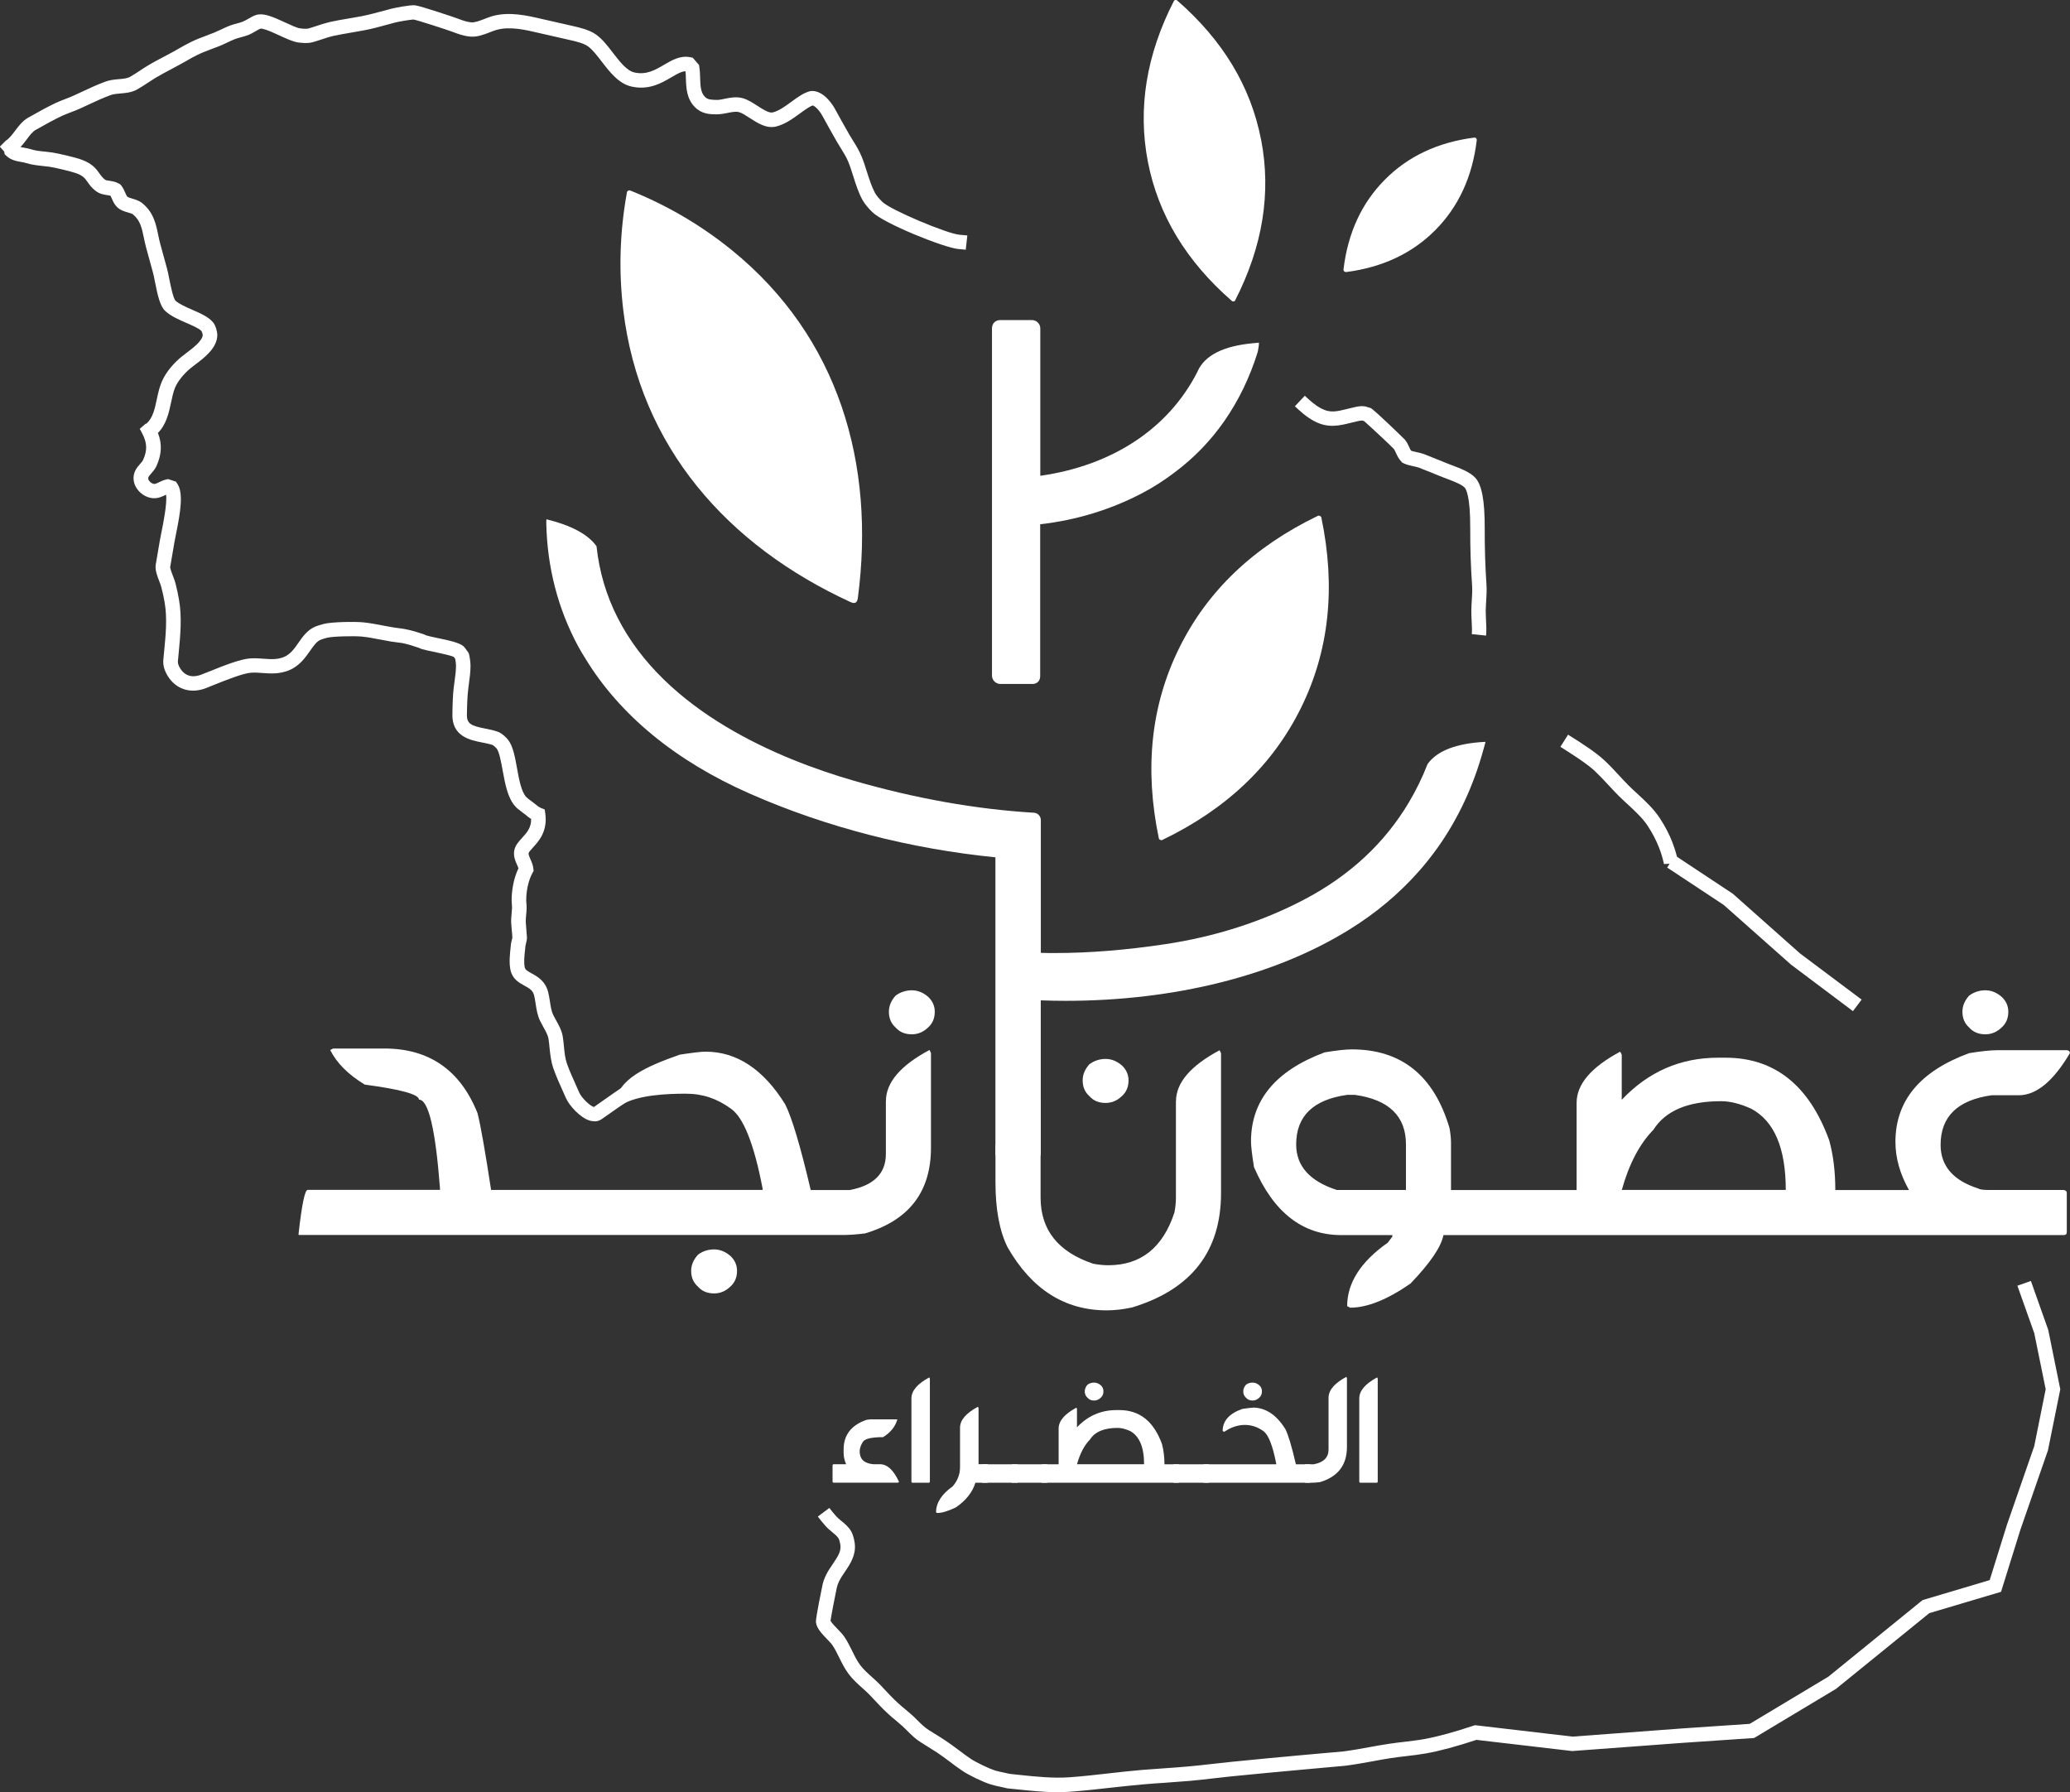 <?xml version="1.0" encoding="UTF-8"?>
<svg id="Layer_1" data-name="Layer 1" xmlns="http://www.w3.org/2000/svg" viewBox="0 0 355.62 307.86">
  <rect x="0" y="0" width="355.62" height="307.86" fill="#333333" stroke="none"/>
  <defs>
    <style>
      .cls-1 {
        fill: #fff;
      }
    </style>
  </defs>
  <path class="cls-1" d="M216.66,24.01c1.76,9.14.27,18.34-4.48,27.62,0,.04-.03.07-.08.09-.05.02-.09.03-.14.05-.08.01-.14.01-.19,0-.04,0-.08-.01-.11-.05-7.87-6.84-12.69-14.82-14.46-23.95-1.76-9.14-.27-18.35,4.48-27.62.02-.04.05-.07.08-.09.04-.03.08-.04.13-.05.08-.01.14-.02.19-.01.05,0,.08.02.12.05,7.87,6.84,12.69,14.82,14.45,23.96"/>
  <path class="cls-1" d="M237.91,30.87c3.97-4.01,9.08-6.42,15.33-7.23.14-.02.25.01.34.1.1.1.14.22.12.36-.75,6.25-3.12,11.39-7.09,15.4-3.97,4.01-9.09,6.42-15.33,7.23-.14.01-.26-.03-.35-.12-.1-.09-.13-.21-.12-.34.75-6.26,3.12-11.39,7.1-15.4"/>
  <path class="cls-1" d="M146.99,103.51c-.21.12-.51.08-.9-.1-21.1-9.7-36.17-26.65-39.01-50.11-.82-6.79-.6-13.57.64-20.33.01-.08.08-.14.22-.22.12-.06.21-.08.27-.05,6.39,2.56,12.24,5.99,17.54,10.29,18.34,14.9,24.66,36.67,21.63,59.71-.06.43-.19.7-.39.81"/>
  <path class="cls-1" d="M226.79,88.65s.09.06.14.1c.04.03.06.08.07.13,2.51,12,1.35,22.91-3.5,32.73-4.85,9.81-12.79,17.38-23.85,22.69-.05.03-.1.03-.14.02-.06,0-.13-.03-.21-.07-.05-.02-.1-.05-.14-.1-.04-.03-.06-.08-.07-.12-2.51-12-1.35-22.91,3.5-32.73,4.85-9.82,12.79-17.38,23.84-22.7.04-.03.09-.03.14-.02.05,0,.12.03.21.07"/>
  <path class="cls-1" d="M93.85,89.84c.15,7.65,2.02,14.76,5.47,21.17.39.72.82,1.43,1.26,2.13,5.86,9.62,15.43,17.57,28.3,23.22,13.16,5.79,27.66,9.46,42.13,10.91v50.81c0,.66.54,1.19,1.19,1.19h5.41c.69,0,1.19-.49,1.19-1.17v-26.26c1.42.05,2.85.08,4.29.08,18.7,0,36-4.34,48.72-12.24,4.58-2.83,8.55-6.17,11.91-9.97,1.15-1.29,2.21-2.64,3.21-4.03,3.53-4.95,6.17-10.58,7.9-16.85.11-.41.23-.81.34-1.22.01-.06,0-.12,0-.18-4.97.26-8.27,1.53-9.91,3.8-.91,2.33-1.99,4.54-3.23,6.62-4.15,6.98-10.15,12.56-17.95,16.66-7.25,3.81-15.3,6.39-23.9,7.68-6.71,1.01-13.07,1.52-18.89,1.52-.84,0-1.66,0-2.48-.03v-22.81c0-.67-.53-1.23-1.19-1.26-10-.6-20.42-2.46-30.97-5.51-12.83-3.71-32.4-11.83-40.59-28.08-1.84-3.64-3.1-7.69-3.58-12.19-1.45-2.05-4.39-3.6-8.61-4.63"/>
  <path class="cls-1" d="M216.25,59.44c0-.14.04-.58.04-.58-.35.03-.71.07-1.04.1-5.05.47-8.22,2.05-9.48,4.76,0,0,0,.01,0,.02l-.09.19c-4.94,9.66-14.54,16.04-26.96,17.8v-25.32c0-.79-.65-1.43-1.44-1.43h-5.42c-.86,0-1.44.58-1.44,1.44v59.62c0,.8.65,1.45,1.45,1.45h5.52c.77,0,1.31-.54,1.31-1.32v-26.11c6.2-.71,12.08-2.5,17.49-5.33,2.02-1.05,3.86-2.26,5.61-3.58,3.34-2.5,6.22-5.47,8.59-8.9,2.4-3.47,4.31-7.38,5.68-11.78,0-.03.17-.84.18-1.02"/>
  <path class="cls-1" d="M202.02,189.17v16.53c0,.82-.08,1.68-.26,2.59-1.98,6.03-5.76,9.05-11.36,9.05-.82,0-1.68-.09-2.59-.26-6.03-2.02-9.04-5.81-9.04-11.37v-16.53l-.26-.51c-5,2.67-7.49,5.6-7.49,8.78v5.68c0,4.6.69,8.31,2.07,11.11,4.14,7.23,9.82,10.85,17.05,10.85,1.38,0,2.84-.17,4.39-.51,10.16-3.1,15.24-9.65,15.24-19.63v-24.03l-.25-.51c-5,2.67-7.49,5.6-7.49,8.78"/>
  <path class="cls-1" d="M189.94,189.46c1.04,0,1.96-.38,2.78-1.16.78-.69,1.16-1.59,1.16-2.72,0-.99-.38-1.85-1.16-2.58-.86-.73-1.79-1.1-2.78-1.1s-1.96.3-2.78.91c-.78.86-1.16,1.78-1.16,2.77,0,1.13.38,2.02,1.16,2.72.69.78,1.61,1.16,2.78,1.16"/>
  <path class="cls-1" d="M354.58,204.41h-12.92c-1,0-1.59-.09-1.81-.26-4.3-1.37-6.46-3.87-6.46-7.49,0-4.86,2.93-7.71,8.78-8.52h4.65c3.01,0,5.94-2.41,8.78-7.23,0-.3-.17-.47-.51-.51h-11.89c-1.21,0-2.84.17-4.91.51-8.45,3.1-12.66,8.18-12.66,15.24,0,2.76.78,5.52,2.33,8.27h-12.66c0-3.14-.34-5.98-1.04-8.52-3.45-9.48-9.39-14.21-17.82-14.21h-1.29c-6.46,0-11.98,2.41-16.54,7.23v-7.75l-.26-.52c-4.99,2.67-7.49,5.6-7.49,8.78v14.99h-21.58v-8.08c0-.82-.09-1.67-.26-2.58-2.67-9-8.26-13.5-16.79-13.5-1.03,0-2.58.17-4.65.51-8.44,3.14-12.66,8.25-12.66,15.31,0,.78.17,2.24.51,4.39,3.36,7.8,8.36,11.69,14.99,11.69h8.78v.26l-.78,1.04c-4.65,3.27-6.98,6.91-6.98,10.91l.52.26c2.92,0,6.37-1.38,10.34-4.13,3.4-3.53,5.29-6.31,5.68-8.34h106.57c.34,0,.52-.17.52-.51v-6.72c0-.3-.18-.47-.52-.51M241.55,204.41h-11.89c-4.65-1.51-6.98-4.11-6.98-7.82,0-4.87,2.93-7.71,8.78-8.52h1.29c5.86.82,8.79,3.66,8.79,8.52v7.82ZM278.62,204.41c1.25-4.48,3.06-7.92,5.43-10.34,2.07-3.27,5.94-4.91,11.63-4.91,1.55,0,3.27.43,5.17,1.29,3.96,2.11,5.94,6.76,5.94,13.95h-28.16Z"/>
  <path class="cls-1" d="M341.08,177.67c1.04,0,1.96-.38,2.78-1.16.78-.69,1.16-1.59,1.16-2.72,0-.99-.38-1.85-1.16-2.58-.86-.73-1.79-1.1-2.78-1.1s-1.96.3-2.78.91c-.78.86-1.16,1.78-1.16,2.77,0,1.13.38,2.02,1.16,2.72.69.78,1.61,1.16,2.78,1.16"/>
  <path class="cls-1" d="M122.68,214.62c-1.03,0-1.96.3-2.77.91-.78.86-1.17,1.78-1.17,2.77,0,1.13.38,2.02,1.17,2.72.69.78,1.61,1.16,2.77,1.16,1.04,0,1.96-.38,2.78-1.16.78-.69,1.16-1.59,1.16-2.72,0-.99-.38-1.85-1.16-2.58-.86-.73-1.79-1.1-2.78-1.1"/>
  <path class="cls-1" d="M156.65,177.67c1.04,0,1.96-.38,2.78-1.16.78-.69,1.16-1.59,1.16-2.72,0-.99-.38-1.85-1.16-2.58-.86-.73-1.79-1.1-2.78-1.1s-1.96.3-2.78.91c-.78.86-1.16,1.78-1.16,2.77,0,1.13.38,2.02,1.16,2.72.69.78,1.61,1.16,2.78,1.16"/>
  <path class="cls-1" d="M152.19,189.17v9.05c0,3.36-2.07,5.42-6.2,6.2h-6.71c-1.77-7.54-3.23-12.44-4.39-14.73-3.75-6.03-8.32-9.04-13.7-9.04-.69,0-2.15.17-4.39.51-5.51,1.94-10.98,4.24-10.98,8.5l.52.26h.25c2.76-1.89,8.31-2.05,11.24-2.05s5.38.86,7.75,2.58c2.15,1.51,3.97,6.07,5.43,13.7v.25h-46.64c-1.03-6.72-1.8-11.11-2.33-13.18-2.96-7.4-8.31-11.11-16.01-11.11h-8.79l-.51.26c1.12,2.24,3.1,4.22,5.94,5.94,6.2.82,9.31,1.68,9.31,2.58,1.63,0,2.84,5.09,3.61,15.25v.25h-22.73c-.48,0-1,2.5-1.56,7.49v.26h93.66c.95,0,2.15-.09,3.62-.26,7.58-2.24,11.36-7.15,11.36-14.73v-16.28l-.25-.51c-5,2.67-7.49,5.6-7.49,8.78"/>
  <path class="cls-1" d="M224.16,67.98c.88.82,1.71,1.59,2.81,2.18,1.53.82,2.7.53,4.49.08.43-.11.88-.22,1.35-.32.47-.1,1.03-.21,1.65-.12l.14.03.89.27c.67.34,5.85,5.39,5.88,5.44.34.42.54.85.71,1.23.12.26.21.48.34.65.27.1.6.17.93.24.44.1.93.2,1.43.4l4.14,1.66c.19.08.42.16.66.25,1.29.49,2.9,1.1,3.82,2.05,1.17,1.21,1.68,3.9,1.67,8.74-.01,3.27.08,6.44.3,9.66.07.96,0,1.91-.05,2.83-.03.56-.07,1.11-.08,1.65,0,.45.03.99.05,1.53.05.95.1,1.94.01,2.75l-2.45-.25c.06-.62.01-1.5-.03-2.37-.03-.59-.06-1.17-.05-1.67,0-.59.04-1.19.08-1.79.05-.88.11-1.71.05-2.5-.23-3.29-.33-6.51-.32-9.85.02-5.55-.73-6.77-.97-7.01-.54-.55-1.97-1.09-2.92-1.45-.25-.1-.49-.19-.71-.27l-4.14-1.66c-.3-.12-.65-.19-1.02-.27-.53-.12-1.13-.24-1.71-.52l-.2-.1-.15-.16c-.49-.51-.74-1.07-.95-1.52-.12-.28-.23-.52-.37-.69-.37-.42-4.22-4.02-5.1-4.77l-.32-.09c-.2,0-.46.04-.74.1-.43.1-.84.2-1.25.3-1.91.47-3.88.97-6.25-.3-1.38-.73-2.41-1.7-3.32-2.55"/>
  <path class="cls-1" d="M318.33,173.69l-10.65-8-11.56-10.25-9.71-6.42.43-.65-.97.05c-.23-1.02-.5-1.93-.84-2.79-.49-1.28-1.15-2.52-1.98-3.8-.88-1.32-2.17-2.51-3.41-3.66-.55-.51-1.1-1.01-1.61-1.52-.58-.58-1.15-1.19-1.71-1.8-.75-.82-1.54-1.65-2.33-2.4-1.39-1.3-3.97-2.93-5.68-4.01l-.24-.15,1.32-2.09.23.15c1.9,1.19,4.5,2.83,6.05,4.3.86.8,1.67,1.67,2.46,2.53.54.58,1.08,1.17,1.64,1.73.49.49,1.01.97,1.54,1.45,1.35,1.25,2.75,2.54,3.8,4.12.94,1.43,1.67,2.82,2.22,4.26.3.78.56,1.58.78,2.44l9.59,6.35,11.54,10.25,10.58,7.93-1.48,1.97Z"/>
  <path class="cls-1" d="M181.78,307.86c-2.38,0-4.74-.25-7.04-.49l-1.59-.16c-.14-.01-.27-.04-.38-.08-.32-.08-.59-.14-.86-.19-.58-.12-1.17-.25-1.74-.43-1.27-.39-3.63-1.52-4.77-2.28-.77-.51-1.5-1.06-2.22-1.6-.75-.56-1.45-1.1-2.2-1.59-.61-.4-1.24-.79-1.86-1.17l-.94-.59c-.91-.56-1.65-1.3-2.37-2.02-.26-.26-.52-.51-.78-.76-.38-.34-.77-.67-1.17-1-.46-.38-.92-.76-1.35-1.17-.92-.85-1.77-1.76-2.59-2.64l-.39-.42c-.43-.45-.9-.88-1.4-1.32-.8-.72-1.63-1.46-2.33-2.39-.69-.92-1.17-1.9-1.64-2.85-.38-.77-.73-1.49-1.17-2.13-.16-.25-.53-.62-.88-.99-.89-.92-1.8-1.87-1.93-2.9-.1-.65,1.13-6.45,1.14-6.51.12-.54.32-1.08.6-1.65.33-.67.74-1.28,1.15-1.87.95-1.39,1.52-2.31,1.27-3.47-.05-.21-.15-.71-.27-.91-.22-.37-.65-.73-1.1-1.1-.39-.32-.8-.66-1.16-1.07-.54-.61-.96-1.13-1.31-1.6l1.98-1.48c.31.42.7.89,1.19,1.45.23.25.54.51.87.78.58.47,1.23,1.01,1.67,1.75.3.51.45,1.13.56,1.66.48,2.24-.69,3.97-1.64,5.36-.37.54-.71,1.06-.96,1.56-.2.4-.33.77-.41,1.13-.14.63-.95,4.75-1.08,5.69.16.34.86,1.06,1.24,1.45.44.46.86.89,1.14,1.31.54.8.95,1.63,1.35,2.44.43.88.84,1.72,1.39,2.44.55.73,1.26,1.37,2.01,2.04.51.47,1.05.94,1.55,1.47l.39.43c.83.89,1.62,1.72,2.48,2.52.4.37.82.72,1.25,1.07.43.36.85.71,1.26,1.08.29.26.56.54.84.82.66.65,1.28,1.26,1.96,1.69l.93.58c.65.4,1.29.8,1.91,1.21.81.54,1.58,1.11,2.33,1.67.71.54,1.39,1.05,2.1,1.52.94.62,3.1,1.65,4.12,1.98.47.14.99.25,1.53.36.3.06.59.12.88.19l.13.03,1.58.17c2.88.3,5.86.62,8.75.41,2.23-.16,4.51-.42,6.71-.67,1.87-.21,3.8-.43,5.72-.59,1.23-.1,2.46-.19,3.69-.27,1.4-.1,2.79-.19,4.19-.32,1.37-.12,2.72-.28,4.09-.43,1.03-.12,2.07-.24,3.1-.34,4.3-.44,8.61-.84,12.91-1.23l6.61-.59c1.48-.19,3.04-.47,4.55-.75,1.1-.2,2.2-.4,3.3-.56.85-.13,1.72-.23,2.58-.33,1.13-.14,2.29-.27,3.4-.47,2.31-.42,5.09-1.17,8.5-2.31l.26-.08,16.75,1.96,18.94-1.41,11.5-.78,13.5-8.1,16.19-13.16,11.53-3.43,2.95-9.46,4.71-13.57,1.96-9.76-1.96-9.62-2.9-8.16,2.32-.82,2.98,8.41,2.07,10.2-2.12,10.49-4.73,13.62-3.33,10.68-12.32,3.66-16.02,13-14.08,8.45-12.09.82-19.17,1.42-16.44-1.92c-3.45,1.13-6.17,1.87-8.57,2.31-1.19.21-2.4.36-3.56.49-.83.1-1.67.19-2.49.32-1.08.16-2.15.36-3.23.56-1.54.28-3.14.57-4.73.77l-6.64.6c-4.3.39-8.6.79-12.89,1.22-1.02.1-2.05.22-3.07.34-1.38.16-2.76.32-4.14.44-1.41.12-2.83.22-4.25.32-1.21.08-2.44.16-3.65.27-1.87.16-3.79.38-5.64.58-2.23.25-4.54.51-6.81.68-.72.05-1.43.08-2.15.08"/>
  <path class="cls-1" d="M102.1,192.61c-.22,0-.46-.03-.73-.1-1.7-.48-3.6-2.63-4.15-3.9-.19-.45-.4-.9-.6-1.35-.56-1.24-1.13-2.51-1.57-3.79-.4-1.17-.52-2.35-.64-3.49-.05-.54-.1-1.06-.19-1.59-.1-.59-.53-1.36-.91-2.04-.19-.35-.38-.69-.53-1-.46-.96-.61-1.97-.76-2.94-.08-.51-.15-.99-.26-1.42-.22-.85-.74-1.17-1.65-1.67-.92-.5-2.06-1.13-2.4-2.64-.28-1.26-.12-2.68.01-3.93l.06-.56c.02-.21.08-.47.15-.73.03-.12.08-.25.09-.37-.01-.4-.05-.81-.09-1.21-.04-.48-.09-.96-.11-1.43-.02-.56.03-1.07.08-1.58.03-.32.06-.64.07-.96,0-.15-.01-.32-.03-.48-.02-.23-.04-.45-.04-.68-.02-1.54.28-3.77,1.17-5.59-.05-.18-.14-.38-.24-.59-.31-.71-.7-1.59-.45-2.61.19-.8.73-1.39,1.3-2.02.82-.89,1.59-1.74,1.57-3.25-.36-.23-.67-.48-.96-.72-.13-.1-.25-.21-.38-.3l-.25-.19c-.36-.26-.8-.58-1.12-.94-1.33-1.46-1.76-3.88-2.19-6.22-.27-1.48-.57-3.15-1.04-3.76-.14-.17-.52-.5-.67-.58-.49-.17-1.12-.3-1.78-.43-2.1-.41-5.27-1.04-5.14-4.95l.02-.89c.02-.84.04-1.72.11-2.59.05-.67.14-1.34.23-2,.14-.98.26-1.91.26-2.81,0-.19-.07-.82-.13-1.13l-.26-.34c-.52-.26-2.57-.69-3.56-.9-.79-.16-1.48-.31-1.91-.44-.17-.05-.34-.13-.5-.21-.86-.3-1.91-.63-2.84-.82-.34-.06-.69-.1-1.04-.14-.3-.04-.6-.08-.89-.12-.62-.1-1.24-.22-1.85-.34-1.11-.21-2.16-.42-3.22-.52-1.26-.12-4.99-.05-5.97.21-.22.06-.82.22-1.15.37-.65.29-1.15,1.02-1.75,1.87-.82,1.17-1.85,2.64-3.66,3.36-1.65.65-3.1.55-4.51.45-.67-.05-1.32-.1-1.98-.05-1.35.08-4.51,1.35-6.4,2.11-.51.21-.97.39-1.34.54-2.63,1.01-5.15.21-6.57-2.1-.58-.95-.83-1.85-.75-2.75.05-.49.1-.98.14-1.48.27-2.81.56-5.71.08-8.43-.14-.8-.32-1.67-.58-2.65-.06-.25-.19-.57-.32-.91-.36-.94-.78-2-.62-2.92l.73-4.28c.06-.36.16-.82.27-1.37.26-1.29.99-4.88.77-6.35-.05.03-.12.06-.18.09-.43.21-.96.47-1.6.52-1.18.1-2.44-.52-3.19-1.58-.68-.96-.8-2.08-.36-3.07.23-.51.58-.91.89-1.26.21-.23.41-.47.49-.65.74-1.64.71-2.9-.12-4.5l-.45-.86,1-.86.15-.03s.01-.01.02-.02c1.07-.95,1.41-2.5,1.76-4.16.21-1,.44-2.04.84-2.99.84-1.99,2.46-3.53,3.35-4.27.25-.21.56-.45.89-.69,1.11-.84,2.81-2.12,2.81-3.14-.01-.11-.14-.51-.21-.62-.35-.43-1.55-.95-2.61-1.41-1.3-.57-2.65-1.15-3.6-2.03-.91-.82-1.32-2.66-1.81-5.14-.12-.62-.23-1.17-.34-1.55l-1.15-4.19c-.16-.57-.27-1.14-.39-1.7-.35-1.68-.62-3.01-1.88-4.03-.16-.13-.51-.23-.86-.33-.6-.17-1.34-.39-1.91-.97-.43-.43-.66-.95-.86-1.42-.08-.17-.15-.35-.23-.49-.16-.04-.35-.07-.57-.1-.57-.08-1.28-.19-1.96-.71-.71-.54-1.1-1.1-1.42-1.56-.44-.62-.73-1.04-1.86-1.46-.85-.32-3.71-1-4.6-1.13-.4-.06-.8-.1-1.2-.14-.93-.1-1.89-.2-2.89-.51-.26-.08-.54-.13-.82-.18-.79-.14-1.76-.3-2.55-1.04l-.32-.3-.06-.43-.76-.86,1.02-1.02c.6-.38,1.09-1.03,1.61-1.72.63-.84,1.28-1.7,2.27-2.26l.24-.13c1.45-.82,2.96-1.67,4.49-2.39.54-.25,1.08-.46,1.63-.67.48-.19.95-.36,1.42-.58.47-.21.92-.43,1.38-.64,1.32-.62,2.68-1.25,4.12-1.78.78-.28,1.58-.35,2.29-.41.75-.06,1.4-.12,1.91-.4.57-.32,1.13-.69,1.69-1.06.43-.29.87-.58,1.31-.84.92-.56,1.88-1.06,2.81-1.55.54-.29,1.09-.58,1.63-.87l.82-.47c.71-.4,1.44-.82,2.2-1.19.91-.45,1.87-.81,2.79-1.15.4-.15.8-.3,1.19-.46.38-.16.78-.34,1.16-.52.5-.24,1.01-.48,1.53-.68.4-.15.82-.27,1.24-.38.34-.09.67-.17.98-.3.24-.09.58-.28.91-.47.47-.27.91-.53,1.35-.67.84-.27,1.83-.1,3.45.57.52.22,1.07.47,1.61.72.92.43,1.96.91,2.49.99.66.1,1.27.1,1.48.03.48-.13.95-.29,1.41-.44.73-.25,1.49-.49,2.29-.68,1.07-.24,2.17-.43,3.23-.6,1.43-.24,2.77-.47,4.09-.82l3.2-.85c.45-.12,3.25-.69,4.1-.59,1.02.13,6.77,2.07,7.19,2.23l.19.07c.85.32,1.47.55,2.29.63.59.05,1.5-.3,2.3-.61.46-.18.9-.35,1.29-.46,2.92-.82,5.95-.11,8.63.51l5.06,1.15c1.31.3,2.94.66,4.15,1.51,1.09.78,2.01,1.98,2.9,3.14,1.17,1.52,2.37,3.08,3.7,3.37,2.04.44,3.51-.41,5.06-1.32,1.39-.81,2.82-1.65,4.53-1.3l.41.08,1.08,1.25.05.35c.1.62.12,1.26.14,1.87.04,1.35.08,2.52.84,3.27.44.44.97.49,1.98.51.44.02.91-.1,1.43-.2.91-.19,1.93-.39,3.01-.11.89.23,1.75.79,2.59,1.33.93.6,1.98,1.28,2.61,1.13,1.06-.25,2.16-1.06,3.24-1.85,1.09-.8,2.12-1.54,3.21-1.81l.25-.03c2.16-.06,3.73,2.57,4.01,3.1.82,1.5,1.64,2.98,2.49,4.45.19.32.38.64.58.95.54.86,1.09,1.76,1.49,2.74.36.86.65,1.77.92,2.65.42,1.31.82,2.55,1.39,3.63.23.41.69.98,1.27,1.54,1.39,1.37,11.1,5.46,13.25,5.64.45.03.89.08,1.34.12l-.27,2.45c-.43-.05-.86-.08-1.28-.12-2.4-.21-12.74-4.35-14.76-6.33-.54-.52-1.27-1.32-1.72-2.13-.69-1.28-1.14-2.69-1.57-4.06-.28-.87-.54-1.7-.85-2.46-.32-.78-.82-1.59-1.3-2.37-.21-.34-.42-.67-.62-1.01-.86-1.49-1.69-2.99-2.52-4.5-.56-1.03-1.31-1.71-1.67-1.8-.6.21-1.41.8-2.19,1.37-1.21.88-2.57,1.88-4.11,2.25-1.66.4-3.18-.6-4.53-1.47-.67-.43-1.35-.88-1.86-1.01-.53-.14-1.2,0-1.91.14-.62.13-1.24.24-1.94.25-1.06-.01-2.5-.03-3.69-1.23-1.45-1.44-1.51-3.38-1.56-4.93-.01-.44-.03-.86-.07-1.24h0c-.65.01-1.38.42-2.42,1.03-1.71,1-3.84,2.25-6.83,1.6-2.21-.48-3.76-2.5-5.13-4.28-.82-1.06-1.59-2.07-2.37-2.63-.8-.57-2.11-.86-3.26-1.12l-5.09-1.16c-2.5-.59-5.09-1.19-7.39-.54-.32.09-.69.23-1.06.38-1.06.41-2.26.88-3.44.76-1.15-.11-2-.43-2.91-.77l-.19-.07c-.91-.34-5.98-1.99-6.64-2.09-.4,0-2.48.34-3.16.52l-3.2.86c-1.43.38-2.89.62-4.31.86-1.03.18-2.09.36-3.1.58-.68.15-1.35.38-2.05.61-.5.16-1.01.33-1.52.47-.84.24-2.05.1-2.52.03-.89-.14-1.99-.65-3.16-1.19-.5-.23-1.02-.47-1.52-.68-1.32-.55-1.7-.51-1.76-.49-.16.05-.54.27-.84.45-.42.24-.85.49-1.27.65-.4.15-.81.27-1.23.38-.34.09-.67.17-1,.3-.46.18-.9.39-1.35.6-.43.21-.86.41-1.3.59-.42.16-.83.32-1.24.47-.87.33-1.77.67-2.58,1.06-.69.34-1.38.73-2.05,1.12l-.86.48c-.55.31-1.11.6-1.67.9-.89.47-1.82.96-2.68,1.48-.41.25-.82.52-1.23.79-.59.39-1.2.8-1.84,1.15-.97.55-2,.64-2.91.71-.6.05-1.17.1-1.65.27-1.34.49-2.59,1.07-3.92,1.69-.47.22-.93.44-1.4.65-.51.23-1.04.43-1.56.63-.5.19-1,.38-1.48.6-1.43.67-2.9,1.5-4.31,2.29l-.25.14c-.54.31-1.01.93-1.51,1.61-.33.43-.67.89-1.08,1.32.19.04.38.08.6.12.37.06.75.13,1.15.25.76.25,1.55.33,2.4.41.43.05.87.1,1.31.16.93.14,4.01.84,5.11,1.26,1.83.69,2.48,1.61,3,2.35.27.38.51.71.93,1.04.15.12.4.16.8.21.48.08,1.08.16,1.67.52l.19.11.14.17c.32.4.52.85.69,1.24.1.24.25.57.35.67.13.14.52.25.86.35.54.16,1.17.34,1.71.78,1.96,1.57,2.37,3.64,2.75,5.46.1.51.21,1.03.35,1.54l1.15,4.19c.12.42.24,1.04.38,1.73.22,1.09.67,3.37,1.07,3.82.64.59,1.79,1.09,2.91,1.58,1.44.63,2.81,1.23,3.59,2.19.43.53.7,1.61.7,2.11,0,2.25-2.19,3.9-3.79,5.11-.3.22-.57.43-.8.62-1.22,1.02-2.19,2.23-2.66,3.33-.31.73-.49,1.61-.69,2.55-.38,1.78-.81,3.79-2.26,5.24.74,1.89.65,3.69-.25,5.69-.23.51-.58.91-.89,1.26-.2.23-.41.47-.49.65-.1.23,0,.47.12.62.23.34.65.57.97.54.18-.02.45-.15.73-.29.36-.17.75-.36,1.23-.47l.33-.07,1.34.44.23.34c1.1,1.61.55,4.9-.23,8.73-.1.51-.19.95-.25,1.29l-.73,4.28c-.03.28.31,1.15.49,1.62.16.42.32.82.41,1.18.26,1.05.47,1.98.61,2.84.53,3.04.23,6.11-.05,9.09-.05.49-.1.98-.14,1.47-.03.36.09.75.39,1.23,1.08,1.74,2.71,1.43,3.59,1.09.36-.14.8-.32,1.3-.51,2.85-1.15,5.55-2.2,7.18-2.29.82-.05,1.56,0,2.29.06,1.23.09,2.29.16,3.42-.28,1.13-.45,1.83-1.44,2.55-2.48.73-1.05,1.5-2.13,2.75-2.7.45-.21,1.03-.37,1.54-.51,1.41-.38,5.46-.42,6.85-.28,1.17.12,2.33.34,3.45.56.59.11,1.19.23,1.78.32.26.05.53.08.79.11.4.05.82.1,1.21.18,1.07.21,2.21.56,3.07.85.15.05.3.12.44.2.39.13,1.06.27,1.76.42,2.47.51,4.02.87,4.72,1.48l.17.18.68.93c.25.56.34,1.98.34,2.19,0,1.07-.14,2.13-.28,3.14-.08.62-.16,1.25-.21,1.87-.07.82-.09,1.64-.11,2.46l-.02.91c-.05,1.66.78,1.98,3.16,2.45.72.14,1.46.29,2.15.54.71.25,1.49,1.03,1.75,1.37.86,1.09,1.19,2.91,1.54,4.84.34,1.9.73,4.06,1.59,5,.16.17.5.43.75.61l.29.21c.14.1.28.22.43.34.36.29.73.59,1.05.72l.66.27.1.71c.41,3.05-1.13,4.74-2.15,5.85-.29.32-.68.74-.72.93-.05.21.13.64.31,1.04.21.47.45,1.01.51,1.63l.04.39-.19.34c-.68,1.21-1.1,3.09-1.08,4.79,0,.16.02.32.03.47.03.25.05.5.04.75,0,.4-.04.78-.08,1.17-.04.43-.08.84-.07,1.23.02.43.06.86.1,1.3.04.44.08.88.1,1.32.01.18,0,.36-.04.56-.02.14-.08.36-.13.58-.03.12-.07.25-.08.35l-.06.59c-.12,1.06-.25,2.26-.06,3.12.09.39.39.59,1.17,1.02,1,.55,2.36,1.3,2.85,3.22.14.56.23,1.13.31,1.67.13.83.25,1.62.55,2.24.13.27.29.56.46.86.48.86,1.02,1.83,1.18,2.84.1.57.15,1.15.21,1.74.1,1.04.2,2.03.51,2.92.41,1.18.96,2.4,1.5,3.59.21.47.41.93.61,1.38.41.96,1.92,2.36,2.53,2.5,4.91-3.49,7.31-5.06,8.56-5.72.19-.12.32-.19.36-.22l.02.03c.78-.36.98-.25,1.24-.13l.66.33.03.73c.03.75-.4,1-1.25,1.5h0c-1.17.71-3.98,2.5-8.3,5.57-.27.19-.69.38-1.24.38M25.12,72.82h0ZM25.37,72.73h-.01.01Z"/>
  <path class="cls-1" d="M149.91,243.81h4.23v.1c-.37,1.19-1.18,2.19-2.43,2.96-2.01,0-3.18.28-3.49.84-.36.58-.53,1.11-.53,1.59,0,1.34.78,2.08,2.33,2.22h1.17c1.25,0,2.34,1.02,3.27,3.06l-.21.11h-11.01c-.14,0-.21-.07-.21-.21v-2.75c.01-.14.09-.21.21-.21h2.12c-.28-.64-.43-1.3-.43-2.01v-.53c0-2.46,1.3-4.17,3.92-5.08.36-.07.72-.1,1.06-.1"/>
  <path class="cls-1" d="M159.64,236.61l.11.21v17.66c0,.15-.07.22-.21.22h-2.75c-.14,0-.21-.07-.21-.22v-14.27c0-1.3,1.02-2.5,3.06-3.6"/>
  <path class="cls-1" d="M169.69,254.7h-2.12c-.51,1.65-1.64,3.07-3.38,4.25-1.34.64-2.4.95-3.17.95l-.21-.11c0-1.63.95-3.12,2.85-4.46.84-.97,1.27-2.07,1.27-3.29v-6.79c0-1.3,1.02-2.5,3.07-3.6l.11.21v9.65h1.59v3.17Z"/>
  <path class="cls-1" d="M174.82,254.7h-5.97c-.14,0-.21-.07-.21-.21v-2.75c.02-.14.08-.21.21-.21h5.97v3.17Z"/>
  <path class="cls-1" d="M179.94,254.7h-5.97c-.14,0-.21-.07-.21-.21v-2.75c.02-.14.08-.21.21-.21h5.97v3.17Z"/>
  <path class="cls-1" d="M184.92,241.79l.1.21v3.18c1.87-1.98,4.13-2.96,6.77-2.96h.53c3.46,0,5.89,1.94,7.3,5.82.28,1.04.43,2.2.43,3.49h2.33c.14.01.21.09.21.21v2.75c0,.15-.08.21-.21.21h-23.26c-.14,0-.21-.06-.21-.21v-2.75c.02-.14.08-.21.21-.21h2.75v-6.14c0-1.3,1.02-2.5,3.07-3.6M185.02,251.52h11.53c0-2.94-.81-4.85-2.43-5.72-.78-.34-1.48-.52-2.11-.52-2.33,0-3.91.67-4.76,2-.97,1-1.71,2.4-2.22,4.23M189.1,237.94c.32.3.47.65.47,1.06,0,.46-.16.82-.47,1.1-.34.32-.71.48-1.14.48-.47,0-.85-.16-1.13-.48-.32-.28-.47-.65-.47-1.1,0-.4.15-.78.47-1.14.34-.25.71-.36,1.13-.36s.78.14,1.14.45"/>
  <path class="cls-1" d="M207.71,254.7h-5.97c-.14,0-.21-.07-.21-.21v-2.75c.02-.14.08-.21.21-.21h5.97v3.17Z"/>
  <path class="cls-1" d="M215.22,241.79c2.2,0,4.08,1.24,5.61,3.71.48.93,1.08,2.94,1.8,6.03h2.33c.14.01.21.09.21.21v2.75c0,.15-.08.21-.21.21h-18.08c-.14,0-.21-.06-.21-.21v-2.75c.02-.14.09-.21.21-.21h12.37v-.1c-.6-3.12-1.34-4.99-2.22-5.61-.97-.7-2.03-1.05-3.18-1.05s-2.36.38-3.49,1.16h-.1l-.21-.11c0-1.74,1.13-3.01,3.38-3.8.92-.14,1.52-.21,1.8-.21M216.33,237.94c.32.3.47.65.47,1.06,0,.46-.16.82-.47,1.1-.34.32-.71.48-1.14.48-.47,0-.85-.16-1.13-.48-.32-.28-.47-.65-.47-1.1,0-.4.15-.78.47-1.14.34-.25.71-.36,1.13-.36s.78.14,1.14.45"/>
  <path class="cls-1" d="M231.29,236.51l.11.21v11.85c0,3.1-1.56,5.11-4.65,6.03-.6.08-1.09.1-1.48.1h-.95c-.14,0-.21-.06-.21-.21v-2.75c.02-.14.09-.21.21-.21h1.38c1.69-.32,2.54-1.16,2.54-2.54v-8.89c0-1.3,1.02-2.5,3.06-3.59"/>
  <path class="cls-1" d="M236.58,236.61l.11.21v17.66c0,.15-.07.22-.21.22h-2.75c-.14,0-.21-.07-.21-.22v-14.27c0-1.3,1.02-2.5,3.06-3.6"/>
</svg>